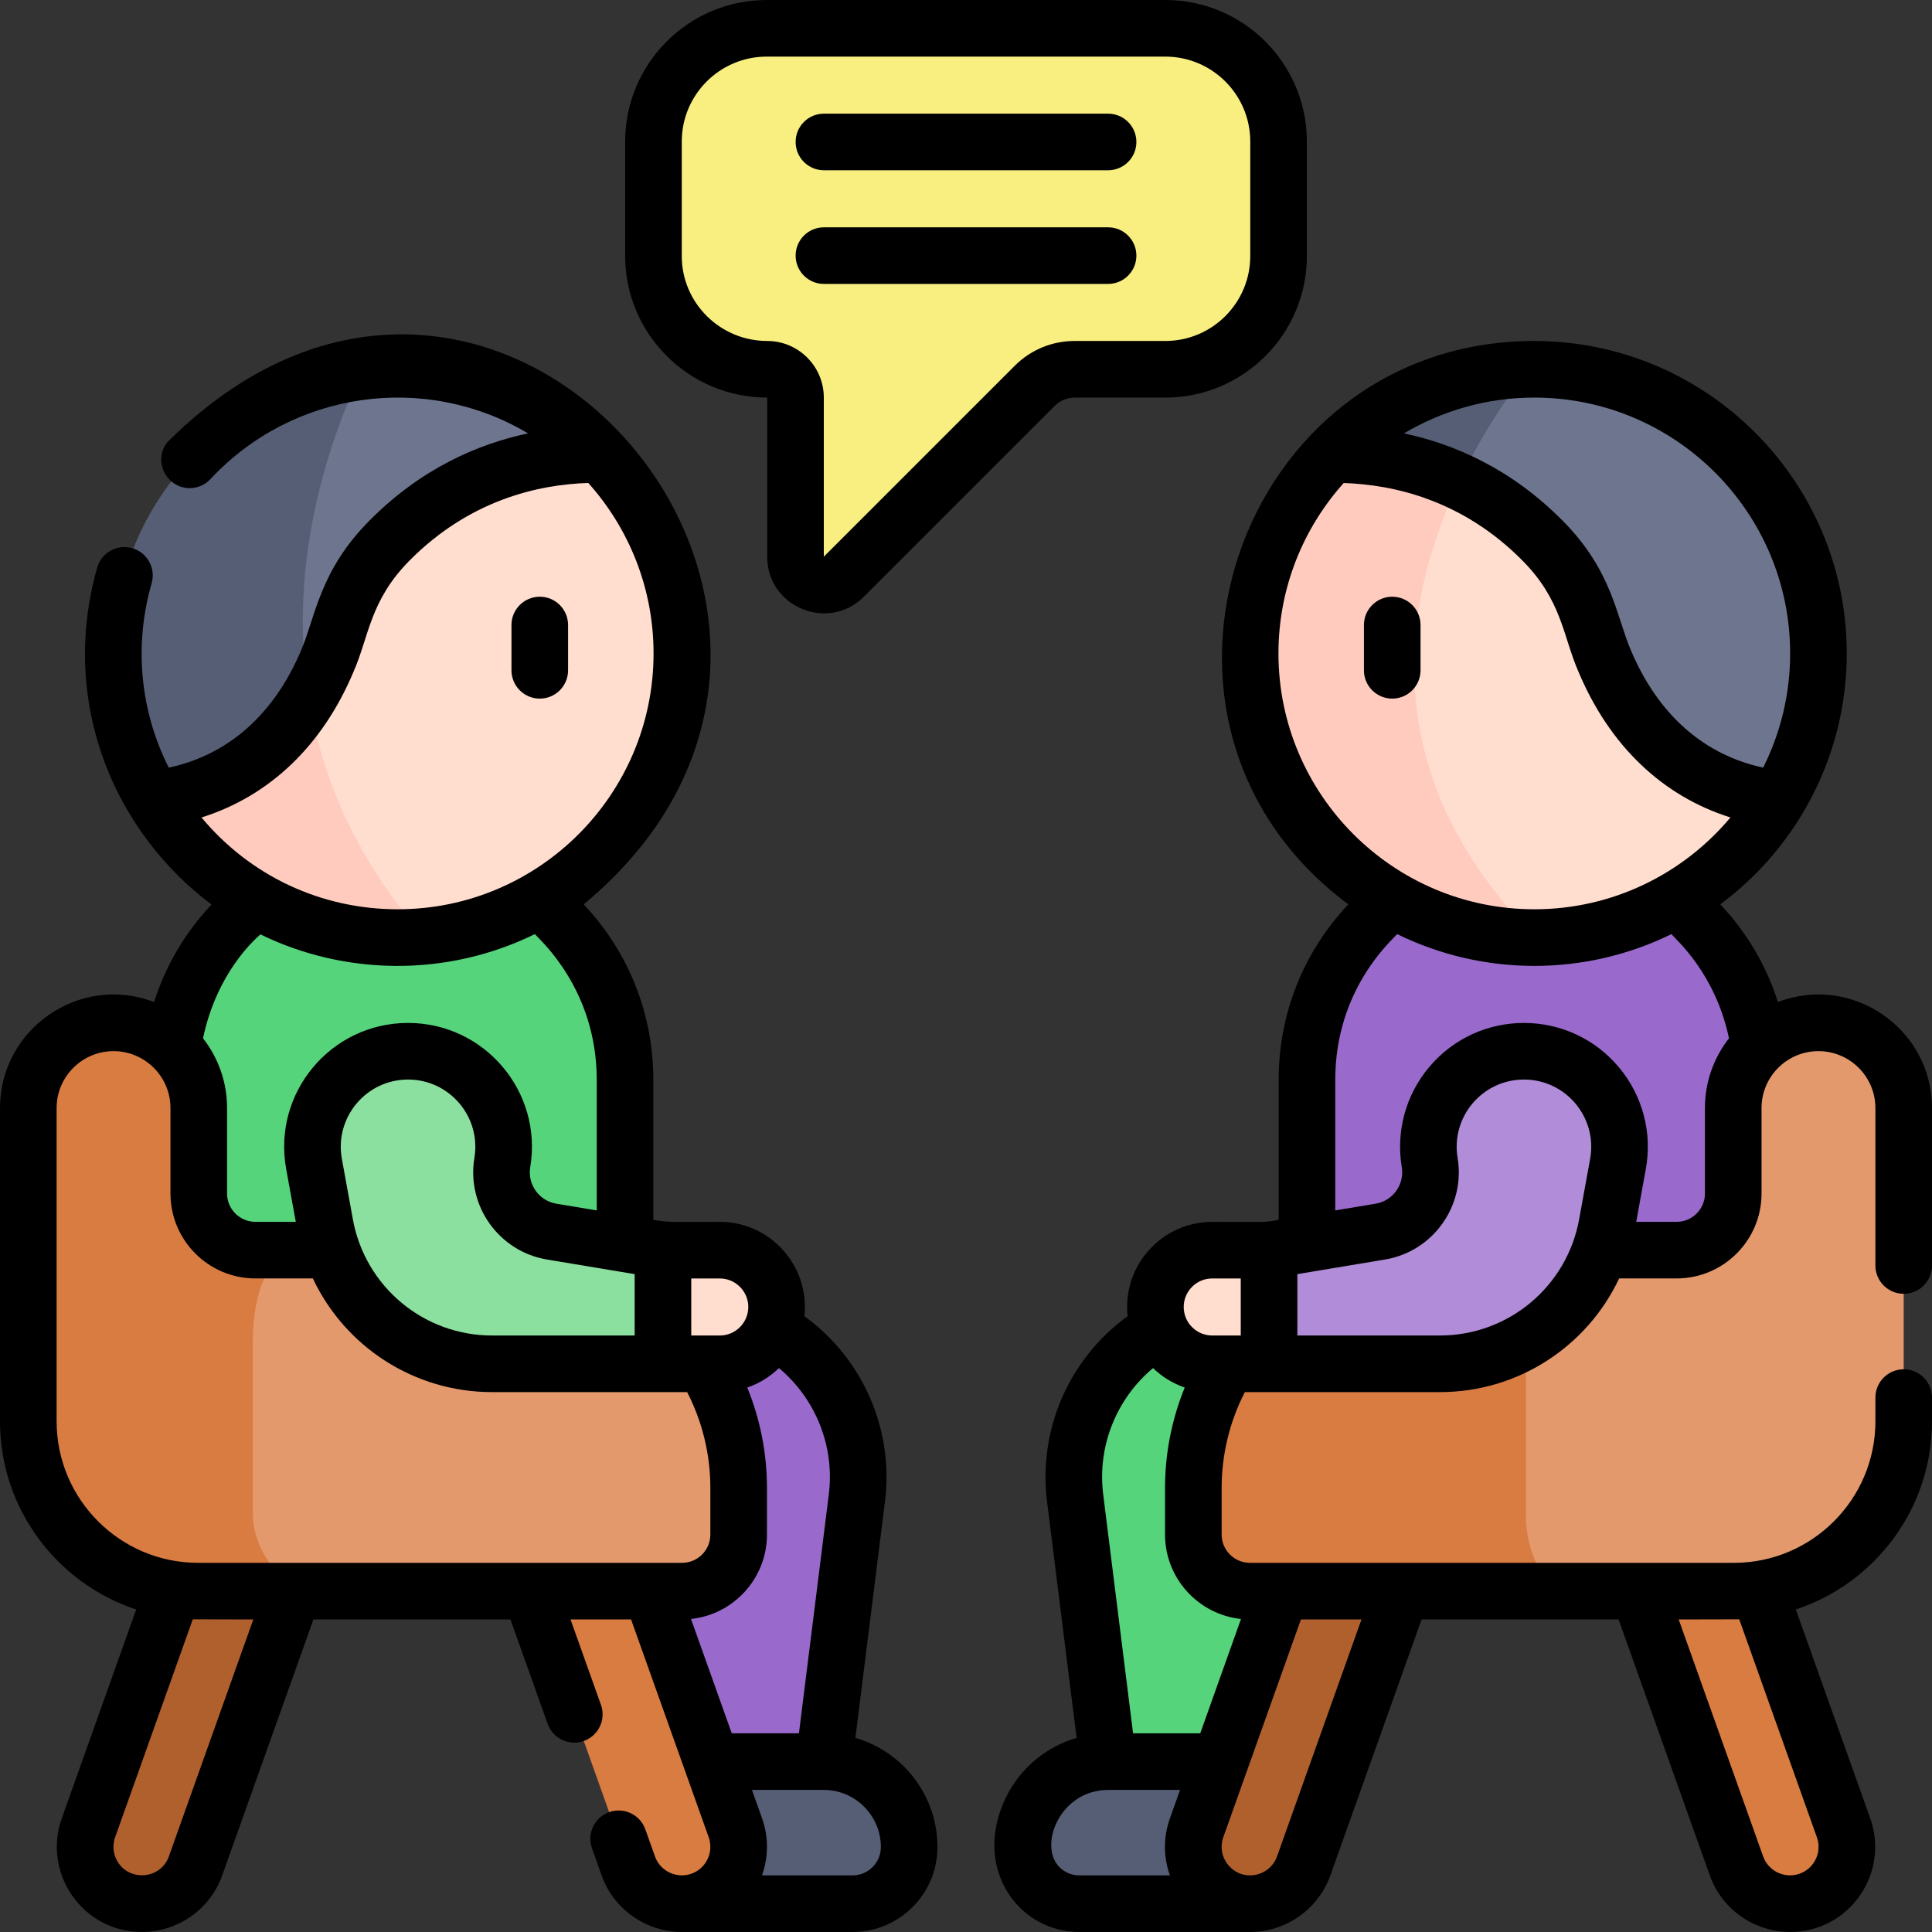 <svg id="Layer_1" enable-background="new 0 0 511.94 511.94" viewBox="0 0 511.94 511.94" xmlns="http://www.w3.org/2000/svg"><rect x="0" y="0" width="511.94" height="511.94" fill="#333333" stroke="none"/><g><g><path d="m338.794 37.5v30.35c0 16.569-13.431 30-30 30h-24.017c-3.978 0-7.794 1.58-10.607 4.393l-50.573 50.574c-4.725 4.725-12.803 1.379-12.803-5.303v-42.164c0-4.142-3.358-7.5-7.5-7.5h-.14c-16.569 0-30-13.431-30-30v-30.35c0-16.569 13.431-30 30-30h105.64c16.568 0 30 13.432 30 30z" fill="#f9ee80"/><path d="m218.323 466.794-45.176 10-7.529-130.471h16.79c27.067 0 48.01 23.723 44.652 50.582z" fill="#996acc"/><path d="m225.911 504.441h-45.235l-7.529-37.647h45.118c12.508 0 22.647 10.139 22.647 22.647-.001 8.284-6.716 15-15.001 15z" fill="#565e75"/><path d="m32.567 503.563c-7.834-2.792-11.922-11.406-9.13-19.24l32.857-92.203 28.37 10.11-32.857 92.203c-2.792 7.834-11.406 11.922-19.24 9.13z" fill="#af602d"/><path d="m165.617 361.382h-120.47v-75.294c0-33.267 26.968-60.235 60.235-60.235 33.267 0 60.235 26.968 60.235 60.235z" fill="#55d47b"/><path d="m185.727 503.563c7.834-2.792 11.922-11.406 9.13-19.24l-32.857-92.203-28.37 10.11 32.857 92.203c2.191 6.149 8.016 9.99 14.189 10.008 1.691.005 3.366-.278 5.051-.878z" fill="#d97c41"/><path d="m180.68 173.15c0 39.261-30.05 71.5-68.42 74.971-2.26.22-4.56.319-6.88.319-27.5 0-51.55-14.739-64.68-36.75 0 0 5.4-37.58 35.16-68.42 2.36-2.439 4.78-4.66 7.24-6.66 33.93-27.689 76.07-16.159 76.07-16.159 13.3 13.579 21.51 32.179 21.51 52.699z" fill="#ffddcf"/><path d="m112.26 248.121c-2.26.22-4.56.319-6.88.319-27.5 0-51.55-14.739-64.68-36.75 0 0 5.4-37.58 35.16-68.42 2.36-2.439 4.78-4.66 7.24-6.66-6.26 31.2-4.62 72.87 29.16 111.511z" fill="#ffcbbe"/><path d="m159.17 120.451c-15.08-.15-37.04 3.699-55.96 22.789-12.31 12.391-12.35 23.11-17.19 33.551-1.17 2.62-2.56 5.33-4.21 8.05l-41.11 26.849c-6.74-11.27-10.61-24.46-10.61-38.54 0-38.359 28.67-70.01 65.75-74.699 3.13-.4 6.31-.601 9.54-.601 21.07 0 40.12 8.65 53.79 22.601z" fill="#6e768f"/><path d="m81.81 184.84c-7.39 12.18-19.97 24.32-41.11 26.85-6.74-11.27-10.61-24.46-10.61-38.54 0-38.359 28.67-70.01 65.75-74.699-7.77 16.329-19.97 49.319-14.03 86.389z" fill="#565e75"/><path d="m195.39 394.3v12.32c0 8.279-6.71 15-15 15h-102.98s-14.08-4.69-14.35-4.69c-.13.04-17.11 4.22-17.11 4.22s.01.021.03.051c-21.93-3.011-38.82-21.83-38.82-44.58v-83.011c0-12.47 10.11-22.58 22.59-22.58 6.09 0 11.62 2.41 15.68 6.33v.011l5.75 64.71 23.91-10.82h57.27c34.81-.001 63.03 28.229 63.03 63.039z" fill="#e4996d"/><path d="m81.26 421.621h-28.76c-24.85 0-45-20.15-45-45v-83.011c0-12.47 10.11-22.58 22.59-22.58 6.24 0 11.88 2.53 15.97 6.61 4.08 4.09 6.61 9.73 6.61 15.97v22.65c0 8.29 6.72 15 15 15h7.76c-3.66 3.1-8.42 9.87-8.42 24.09v45.96s-.48 13.92 14.25 20.311z" fill="#d97c41"/><path d="m190.723 361.382h-15.059l-4-15.059 4-15.059h15.059c8.317 0 15.059 6.742 15.059 15.059 0 8.317-6.742 15.059-15.059 15.059z" fill="#ffddcf"/><path d="m175.668 331.264v30.118h-45.272c-21.748 0-40.384-15.553-44.274-36.95l-2.913-16.02c-2.826-15.544 9.115-29.853 24.915-29.853 15.648 0 27.551 14.051 24.979 29.486-1.444 8.666 4.41 16.861 13.076 18.305z" fill="#8ce09f"/><path d="m293.617 466.794 45.176 8 7.529-128.471h-16.789c-27.067 0-48.01 23.723-44.653 50.582z" fill="#55d47b"/><path d="m286.029 504.441h45.235l7.529-37.647h-45.118c-12.508 0-22.647 10.139-22.647 22.647.001 8.284 6.717 15 15.001 15z" fill="#565e75"/><path d="m479.374 503.563c7.834-2.792 11.922-11.406 9.13-19.24l-32.857-92.203-28.37 10.11 32.857 92.203c2.792 7.834 11.406 11.922 19.24 9.13z" fill="#d97c41"/><path d="m346.323 361.382h120.471v-75.294c0-33.267-26.968-60.235-60.235-60.235-33.267 0-60.235 26.968-60.235 60.235v75.294z" fill="#996acc"/><path d="m472.73 211.69c-13.13 22.011-37.18 36.75-64.68 36.75-.38 0-.76 0-1.14-.01l-36.84-10.26h-.01c-22.32-13.07-37.31-37.3-37.31-65.021 0-20.52 8.21-39.12 21.51-52.699 0 0 16.24-4.44 36.67-1.181 12.48 1.98 26.53 6.84 39.4 17.34 2.46 2 4.88 4.221 7.24 6.66 29.76 30.841 35.16 68.421 35.16 68.421z" fill="#ffddcf"/><path d="m406.91 248.43c-1.93-.03-3.85-.13-5.74-.31-38.37-3.471-68.42-35.71-68.42-74.971 0-20.52 8.21-39.12 21.51-52.699 0 0 16.24-4.44 36.67-1.181-17.3 31.261-31.27 81.631 15.98 129.161z" fill="#ffcbbe"/><path d="m483.34 173.15c0 14.08-3.87 27.271-10.61 38.54-21.14-2.529-33.72-14.67-41.11-26.85-1.65-2.72-3.04-5.43-4.21-8.05-4.84-10.44-4.88-21.16-17.19-33.551-7.5-7.56-15.47-12.739-23.31-16.21l-8.92-12.359-23.73 5.78c13.01-13.271 30.89-21.75 50.74-22.53 1.01-.05 2.03-.07 3.05-.07 3.23 0 6.41.2 9.54.601 37.08 4.689 65.75 36.34 65.75 74.699z" fill="#6e768f"/><path d="m405 97.92c-5.24 6.76-12.18 16.81-18.09 29.109-11.93-5.3-23.55-6.67-32.65-6.579 13.01-13.27 30.89-21.749 50.74-22.53z" fill="#565e75"/><path d="m326.214 503.563c-7.834-2.792-11.922-11.406-9.13-19.24l32.857-92.203 28.37 10.11-32.857 92.203c-2.191 6.149-8.016 9.99-14.189 10.008-1.692.005-3.367-.278-5.051-.878z" fill="#af602d"/><path d="m504.44 293.61v83.011c0 24.85-20.15 45-45 45h-88.04l-40.22-29.5-5.7-30.74c11.08-18.07 31.01-30.12 53.76-30.12h65.03c8.28 0 15-6.71 15-15v-22.65c0-6.239 2.53-11.88 6.61-15.97 4.09-4.08 9.73-6.61 15.97-6.61 12.48-.001 22.59 10.109 22.59 22.579z" fill="#e4996d"/><path d="m413.12 421.621h-81.91c-8.29 0-15-6.721-15-15v-12.321c0-34.811 28.22-63.04 63.03-63.04h25.13v71.81s.21 12.49 8.75 18.551z" fill="#d97c41"/><path d="m321.218 361.382h15.059l5-15.057-5-15.061h-15.059c-8.317 0-15.059 6.742-15.059 15.059 0 8.317 6.742 15.059 15.059 15.059z" fill="#ffddcf"/><path d="m336.272 331.264v30.118h45.272c21.748 0 40.384-15.553 44.274-36.95l2.913-16.02c2.826-15.544-9.116-29.853-24.915-29.853-15.648 0-27.551 14.051-24.979 29.486 1.444 8.666-4.41 16.861-13.076 18.305z" fill="#b18cd9"/></g><g><path d="m203.294 105.35v42.164c0 13.342 16.171 20.04 25.606 10.606l50.574-50.574c1.416-1.416 3.299-2.196 5.303-2.196h24.017c20.678 0 37.5-16.822 37.5-37.5v-30.35c0-20.678-16.822-37.5-37.5-37.5h-105.64c-20.678 0-37.5 16.822-37.5 37.5v30.35c0 20.678 16.885 37.5 37.64 37.5zm-22.64-67.85c0-12.406 10.093-22.5 22.5-22.5h105.64c12.407 0 22.5 10.094 22.5 22.5v30.35c0 12.406-10.093 22.5-22.5 22.5h-24.017c-6.011 0-11.661 2.341-15.91 6.59l-50.573 50.567v-42.157c0-8.271-6.729-15-15-15-12.484 0-22.64-10.094-22.64-22.5z"/><path d="m226.666 460.492 7.836-62.662c2.384-19.085-5.926-37.894-21.355-49.062 1.452-13.405-9.085-25.003-22.424-25.003l-10.412.019c-3.127 0-4.226-.053-7.191-.547v-37.147c0-17.421-6.552-33.841-18.459-46.457 91.075-75.429-22.286-209.516-109.882-122.892-2.945 2.912-2.65 7.778.383 10.6 3.032 2.82 7.777 2.649 10.6-.383 21.672-23.295 56.74-28.417 84.152-12.123-13.386 2.833-28.413 9.387-42.023 23.119-13.198 13.282-14.287 25.438-18.055 34.262-5.091 12.124-15.263 26.896-35.121 31.199-7.584-15.049-9.278-32.311-4.534-48.892 1.14-3.982-1.165-8.135-5.147-9.274-3.982-1.138-8.134 1.165-9.274 5.147-7.207 25.187-2.255 51.641 13.517 72.56 4.865 6.453 10.519 12.056 16.775 16.724-7.016 7.446-12.179 16.228-15.222 25.839-19.645-7.535-40.83 7.052-40.83 28.091v83.011c0 23.217 15.154 42.948 36.086 49.857l-19.708 55.319c-5.203 14.572 5.52 30.137 21.22 30.137 9.271 0 17.983-5.764 21.277-14.986l24.171-67.827h52.209l9.86 27.658c1.391 3.902 5.681 5.937 9.583 4.546 3.901-1.391 5.937-5.682 4.546-9.583l-8.065-22.621h16.044l20.57 57.714c1.398 3.929-.657 8.263-4.574 9.658-3.934 1.394-8.269-.659-9.665-4.578l-2.56-7.19c-1.389-3.901-5.678-5.938-9.581-4.55-3.902 1.39-5.939 5.679-4.55 9.581l2.56 7.191c3.319 9.318 12.173 14.993 21.255 14.993h45.23c12.407 0 22.5-10.094 22.5-22.5.002-13.707-9.196-25.299-21.742-28.948zm-7.048-64.523-7.918 63.321h-17.798l-10.798-30.296c11.295-1.19 20.126-10.77 20.126-22.374v-12.32c0-9.189-1.789-18.226-5.217-26.634 3.175-1.088 6.032-2.863 8.393-5.151 9.702 8.106 14.806 20.694 13.212 33.454zm-129.03-88.899c-1.989-10.939 6.418-21.012 17.536-21.012 11.011 0 19.391 9.891 17.581 20.753-2.122 12.731 6.509 24.815 19.241 26.938l23.222 3.869c-.012 16.258 0 7.978 0 16.265h-37.771c-18.134 0-33.651-12.95-36.896-30.792zm107.694 39.253c0 4.168-3.391 7.56-7.559 7.56h-7.555v-15.118h7.555c4.168-.001 7.559 3.39 7.559 7.558zm-104.646-168.23c4.165-9.422 4.336-18.939 14.901-29.573 15.797-15.938 33.922-20.139 47.349-20.54 10.744 12.001 17.293 27.833 17.293 45.17 0 37.38-30.415 67.79-67.8 67.79-20.306 0-39.063-8.824-51.987-24.325 17.96-5.636 32.016-18.976 40.244-38.522zm48.087 69.425c1.235 1.463 16.397 14.593 16.397 38.572v34.646l-10.708-1.784c-4.573-.763-7.673-5.103-6.911-9.676 3.334-20.002-12.099-38.219-32.377-38.219-20.477 0-35.956 18.549-32.293 38.695l2.547 14.007h-10.708c-4.135 0-7.5-3.364-7.5-7.5v-22.65c0-6.965-2.386-13.379-6.374-18.482 3.619-17.22 13.472-25.987 15.211-27.54 21.993 10.758 49.047 11.544 72.716-.069zm-126.723 129.103v-83.011c0-8.315 6.77-15.08 15.09-15.08 8.315 0 15.08 6.765 15.08 15.08v22.65c0 12.406 10.093 22.5 22.5 22.5h15.23c8.485 18.032 26.767 30.122 47.496 30.122h51.684c4.031 7.822 6.15 16.528 6.15 25.418v12.32c0 4.136-3.364 7.5-7.5 7.5h-128.23c-20.678.001-37.5-16.822-37.5-37.499zm29.747 115.287c-2.261 6.329-11.09 6.754-13.958.708-.864-1.82-.965-3.871-.284-5.779l20.575-57.752 16.042.036zm181.163 5.032h-23.998c1.689-4.729 1.824-10.047.013-15.138l-2.677-7.512h19.012c8.354 0 15.15 6.796 15.15 15.149 0 4.137-3.364 7.501-7.5 7.501z"/><path d="m143.029 185.118c4.142 0 7.5-3.357 7.5-7.5v-12c0-4.143-3.358-7.5-7.5-7.5s-7.5 3.357-7.5 7.5v12c0 4.142 3.358 7.5 7.5 7.5z"/><path d="m368.912 185.118c4.142 0 7.5-3.357 7.5-7.5v-12c0-4.143-3.358-7.5-7.5-7.5s-7.5 3.357-7.5 7.5v12c0 4.142 3.358 7.5 7.5 7.5z"/><path d="m504.44 342.831c4.142 0 7.5-3.357 7.5-7.5v-41.721c0-21.041-21.184-35.626-40.829-28.091-3.05-9.633-8.23-18.432-15.27-25.889 20.825-15.477 33.512-39.974 33.512-66.483 0-45.652-37.141-82.794-82.794-82.794-78.82 0-113.562 101.509-49.278 149.28-11.907 12.615-18.46 29.035-18.46 46.457v37.146c-2.518.42-2.333.527-5.318.545l-12.284-.016c-13.319 0-23.879 11.578-22.424 25.003-15.429 11.169-23.739 29.979-21.355 49.063l7.837 62.667c-8.679 2.521-15.935 8.869-19.539 17.578-7.423 17.939 4.575 33.864 20.294 33.864h45.23c9.342 0 18.02-5.907 21.255-14.992l24.171-67.827h52.208l24.173 67.832c3.292 9.22 12.005 14.982 21.275 14.981 15.735 0 26.413-15.596 21.223-30.131l-19.71-55.325c20.932-6.909 36.086-26.641 36.086-49.857v-6.29c0-4.143-3.358-7.5-7.5-7.5s-7.5 3.357-7.5 7.5v6.29c0 20.678-16.822 37.5-37.5 37.5h-128.233c-4.136 0-7.5-3.364-7.5-7.5v-12.321c0-8.89 2.118-17.596 6.15-25.418h51.684c20.729 0 39.011-12.09 47.496-30.122h15.23c12.407 0 22.5-10.094 22.5-22.5v-22.65c0-8.315 6.765-15.08 15.08-15.08 8.321 0 15.09 6.765 15.09 15.08v41.721c0 4.142 3.358 7.5 7.5 7.5zm-30.087-169.684c0 10.872-2.587 21.146-7.155 30.262-19.839-4.312-30.003-19.074-35.092-31.192-3.841-8.993-4.876-20.998-18.048-34.255-13.614-13.735-28.642-20.29-42.029-23.123 10.121-6.017 21.926-9.485 34.53-9.485 37.381-.001 67.794 30.411 67.794 67.793zm-135.589 0c0-17.331 6.545-33.157 17.283-45.156 13.436.438 31.556 4.589 47.362 20.536 10.563 10.632 10.729 20.143 14.895 29.566 8.226 19.541 22.278 32.88 40.231 38.518-12.446 14.859-31.123 24.33-51.977 24.33-37.381 0-67.794-30.412-67.794-67.794zm-17.546 165.617h7.555v15.118h-7.555c-4.168 0-7.559-3.392-7.559-7.56s3.391-7.558 7.559-7.558zm-40.485 155.992c-5.674-5.694.107-20.436 12.887-20.466h19.072l-2.678 7.515c-1.79 5.03-1.753 10.31-.008 15.135h-23.976c-2.008 0-3.892-.778-5.297-2.184zm57.652-2.841c-1.051 2.951-3.889 5.025-7.214 5.025-4.972 0-8.812-5.082-7.026-10.103l20.571-57.717h16.046zm143.052-5.073c1.407 3.94-.643 8.25-4.584 9.653-3.925 1.395-8.256-.661-9.657-4.583l-22.377-62.792 16.042-.036zm-152.601-57.847-10.798 30.296h-17.798l-7.918-63.32c-1.594-12.76 3.509-25.35 13.211-33.455 2.361 2.288 5.218 4.063 8.393 5.151-3.427 8.408-5.217 17.444-5.217 26.634v12.32c.001 11.604 8.833 21.183 20.127 22.374zm89.603-105.905c-3.245 17.842-18.761 30.792-36.896 30.792h-37.771c0-8.258.012-.004 0-16.265l23.222-3.87c12.731-2.121 21.362-14.205 19.241-26.936-1.81-10.862 6.569-20.754 17.581-20.754 11.118 0 19.525 10.073 17.536 21.012zm33.331-6.83c0 4.136-3.364 7.5-7.5 7.5h-10.707l2.547-14.007c1.746-9.604-.839-19.409-7.094-26.903-13.057-15.645-37.073-15.734-50.244-.185-6.249 7.376-8.922 17.076-7.333 26.612.762 4.572-2.338 8.912-6.911 9.674l-10.708 1.784v-34.645c0-23.95 14.95-36.877 16.397-38.571 22.899 11.234 49.778 11.235 72.677.002 1.317 1.583 11.639 10.426 15.25 27.606-3.988 5.104-6.374 11.518-6.374 18.482z"/><path d="m218.323 45.118h75.294c4.142 0 7.5-3.357 7.5-7.5s-3.358-7.5-7.5-7.5h-75.294c-4.142 0-7.5 3.357-7.5 7.5s3.358 7.5 7.5 7.5z"/><path d="m218.323 75.235h75.294c4.142 0 7.5-3.357 7.5-7.5s-3.358-7.5-7.5-7.5h-75.294c-4.142 0-7.5 3.357-7.5 7.5s3.358 7.5 7.5 7.5z"/></g></g><g/><g/><g/><g/><g/><g/><g/><g/><g/><g/><g/><g/><g/><g/><g/></svg>